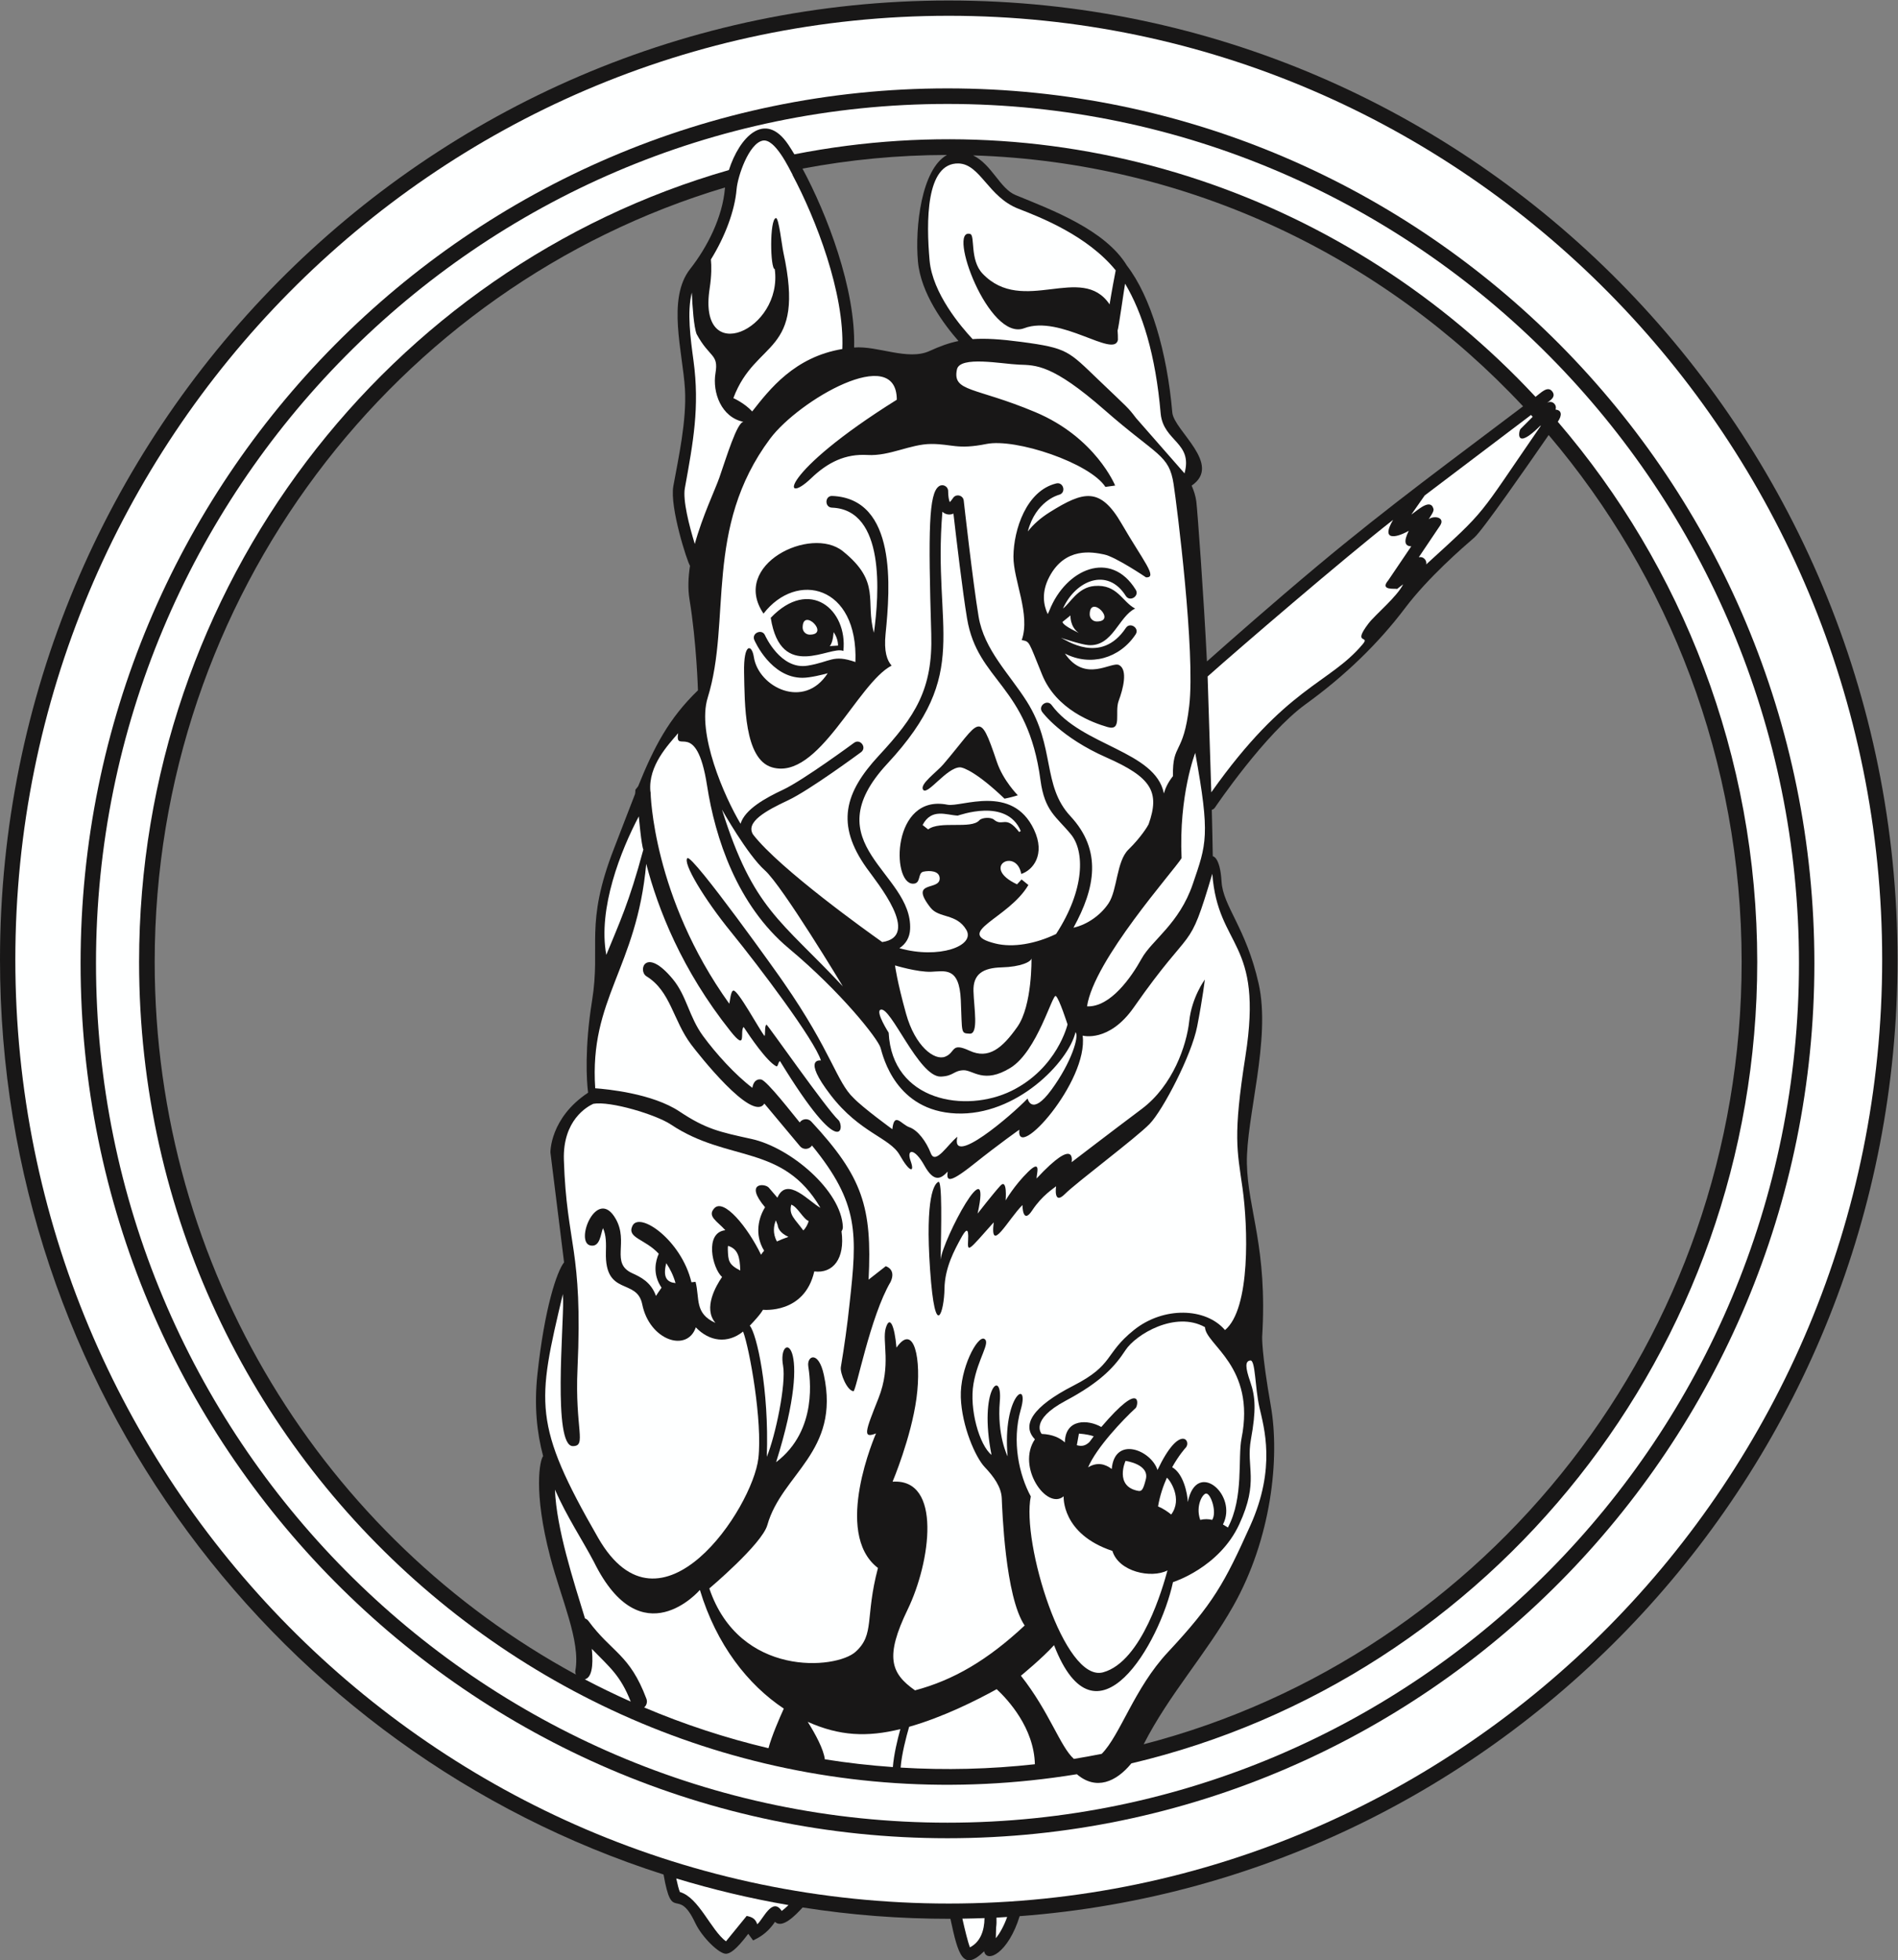<?xml version="1.0" encoding="UTF-8" standalone="no"?>
<svg
   xmlns:dc="http://purl.org/dc/elements/1.1/"
   xmlns:cc="http://creativecommons.org/ns#"
   xmlns:rdf="http://www.w3.org/1999/02/22-rdf-syntax-ns#"
   xmlns:svg="http://www.w3.org/2000/svg"
   xmlns="http://www.w3.org/2000/svg"
   viewBox="0 0 754.16 778.707"
   height="778.707"
   width="754.16"
   xml:space="preserve"
   id="svg2"
   version="1.1"><rect x="0" y="0" width="754.16" height="778.707" fill="#808080" stroke="none"/><defs
     id="defs6" /><g
     transform="matrix(1.333,0,0,-1.333,0,778.707)"
     id="g10"><g
       transform="scale(0.1)"
       id="g12"><path
         id="path14"
         style="fill:#181717;fill-opacity:1;fill-rule:nonzero;stroke:none"
         d="M 2828.07,5840.27 C 1268.67,5840.27 0,4557.99 0,2981.89 0,1705.05 832.656,621.152 1977.95,255.539 c 26.12,-148.996 41.19,-31.117 94.48,-144.309 20.05,-42.656 71.95,-93.312 92.36,-91.808 10.69,0.957 27.71,9.094 65.63,59.457 l 14.49,-19.766 c 14.18,7.098 41.28,19.363 65.2,55.524 21.84,-21.93 62.45,20.988 82.35,42.785 146.24,-22.949 288.3,-33.848 440.61,-33.848 23.23,-109.023 37.44,-158.222 100.47,-96.769 7.75,-36.336 71.91,-5.594 105.89,104.679 1461.09,109.618 2616.72,1346.136 2616.72,2850.406 0,1576.1 -1268.65,2858.38 -2828.08,2858.38 z m -667.18,-559.72 c -7.1,-85.26 -51.77,-174.31 -103.84,-240.57 -69.63,-88.62 -21.73,-248.91 -15.31,-357.57 5.53,-93.57 -19.63,-206.69 -34.63,-289.33 -11.33,-62.5 41.6,-226.43 49.72,-237.28 -5.31,-34.35 -6.75,-68.43 -1.57,-100 21.3,-129.8 25.2,-271.2 25.2,-271.2 -86.85,-84.15 -130.38,-167.44 -178.28,-285.97 -13.05,-17.1 -6.05,-4.92 -9.27,-23.31 -18.77,-47.55 -38.62,-100.57 -62.36,-161.42 -89.11,-228.57 -38.73,-288.65 -65.84,-455.2 -22.16,-136.22 -16.36,-240.39 -11.63,-273.17 -114.28,-75.55 -112.35,-178.19 -112.35,-178.19 l 40.66,-327.38 c -21.56,-27.19 -58.41,-137.17 -79.41,-333.21 -10.2,-95.27 -1.54,-174.77 16.98,-244.32 -9.45,-10.78 -30.21,-103.77 21.06,-300.04 33.06,-126.6 90.82,-250.839 75.16,-338.679 -0.77,-4.356 0.07,-8.457 1.54,-12.277 C 970.313,1256.35 461.098,2056.25 461.098,2974.91 c 0,1091.41 718.702,2015.24 1700.082,2308.16 -0.07,-0.82 -0.21,-1.73 -0.29,-2.52 z m 610,-484.78 c -64.84,-29.62 -154.58,16.22 -224.94,10.36 5.12,175.31 -81.52,398.56 -153.86,533.12 139.66,26.45 283.55,40.48 430.57,40.71 -76.01,-42.81 -95.58,-214.65 -86.44,-317.44 8.5,-95.68 78.32,-188.48 120.88,-236.99 -28.99,-5.91 -55.72,-15.83 -86.21,-29.76 z m 588.36,254.31 v 0 c -64.33,106.35 -222.8,165.69 -331.75,210.29 -47.16,19.3 -70.09,90.46 -126.82,118.33 644.03,-20.34 1224.05,-303.65 1639.31,-747.78 -209.12,-158.52 -397.12,-295.12 -613.54,-476.03 -130.19,-108.8 -261.96,-224.85 -328.79,-284.22 -9.36,192.61 -28.3,450.26 -31.65,476.67 -1.98,15.57 -7.2,32.08 -13.93,47.27 92.61,63.03 -51.89,163.35 -57.6,217.34 -15.61,181.18 -64.25,346.14 -135.23,438.13 z m 49.88,-4406.322 c 76.43,149.883 184.64,266.262 266.98,411.962 113.34,200.49 139.5,440.22 111.89,597.11 -27.61,156.92 -25.73,204.87 -25.73,204.87 16.41,267.3 -42.56,377.72 -45.47,515.75 -2.89,138.01 72.65,370.45 34.88,537.54 -37.77,167.06 -106.07,229.53 -110.42,303.64 -4.37,74.08 -26.15,75.54 -26.15,75.54 -0.79,49.16 -1.85,94.59 -2.97,138.23 3.57,1.17 6.91,3.05 9.17,6.41 1.48,2.19 148.92,220.38 270.84,308.53 116.85,84.46 216.5,180.84 296.21,286.43 69.26,91.74 171.99,180.36 206.72,210.43 23.78,20.62 156.42,211.2 221.23,305.11 358.27,-421.65 575.23,-970.73 575.23,-1570.4 0,-1121.71 -759.14,-2066.492 -1782.41,-2331.152 v 0" /><path
         id="path16"
         style="fill:#feffff;fill-opacity:1;fill-rule:nonzero;stroke:none"
         d="m 2115.3,4981.73 c -36.5,-237.27 218.9,-123.75 194.11,58.13 -13.55,0 -15.89,149.14 3.5,152.05 8.61,1.29 17.42,-80.39 22.27,-102.66 67.13,-308.69 -82.28,-255.55 -149.16,-433.91 0,0 32.94,-14.5 56.17,-39.71 51.9,66.03 126.04,162.28 268.59,186 6.91,166.91 -78.82,388.16 -148.77,519.42 l 0.4,0.17 c -10.36,18.84 -52.62,109.07 -89.06,101.45 -41.15,-8.62 -74.43,-105.91 -77.7,-145.04 -5.33,-63.7 -34.32,-141.07 -76.56,-209.13 1.8,-18.69 2.29,-47.43 -3.79,-86.77 z m 655.64,83.89 c 8.71,-97.91 93.69,-197.58 128.25,-234.41 38.08,2.68 83.07,-0.1 144.96,-8.32 138.51,-18.39 140.43,-27.1 230.5,-113.3 90.07,-86.21 87.17,-81.37 111.4,-113.32 l 144.77,-165.16 c 25.39,92.37 -62.35,94.7 -70.98,177.23 -15.23,177.73 -54.89,301.89 -106.16,388.1 -3.17,-17.15 -19.59,-134.67 -22.35,-139.56 0.7,-8.84 1.13,-18.12 0.99,-28.17 -11.36,-55.4 -171.51,76.01 -279.46,34.88 -106.12,-40.44 -230.41,300.74 -160.78,280.87 14.91,-4.27 -1.9,-77.49 36.81,-118.17 120,-126.05 295.32,32.46 378.61,-91.64 6.52,40.58 14.77,83.77 18.23,101.44 -84.42,103.62 -224.27,158.09 -289.87,183.5 -90.58,35.16 -113.22,132.64 -178.32,135.06 -98.56,2.6 -96.68,-175.56 -86.6,-289.03 z m 956.07,-3770.17 c 77.49,172.38 40.63,292.49 27.09,352.53 -13.55,60.04 -11.64,141.43 -27.12,139.5 -15.52,-1.94 -15.52,-19.39 -0.04,-63.93 15.48,-44.54 17.47,-85.25 1.97,-170.46 -15.5,-85.21 25.19,-123.99 -34.85,-253.79 -60.04,-129.8 -197.58,-172.42 -197.58,-172.42 -39.12,-181.872 -229.28,-512.204 -354.52,-187.857 -34.86,-38.73 -98.78,-91.046 -98.78,-91.046 85.1,-107.684 117.3,-212.059 157.95,-247.872 27.83,4.543 55.46,9.571 82.96,15.079 55.84,56.898 96.89,195.371 196.88,302.55 135.59,145.306 168.53,205.316 246.04,377.716 z M 2970.97,807.91 c -57.67,-31.914 -158.59,-82.996 -261,-112.117 -8.84,-30.375 -22.15,-81.164 -25.39,-121.543 133.93,-8.109 266.76,-4.836 400.21,9.961 -2.62,108.465 -80.28,192.391 -113.82,223.699 z m -884.72,295.73 c 0,0 -174.33,-203.386 -315.73,83.34 -35.4,67.13 -80.86,134.86 -116.34,215.61 4.57,-116.87 55.3,-271.61 89.52,-383.8 3.87,-1.56 7.5,-3.76 10.15,-7.37 70.01,-94.908 122.95,-98.635 173.07,-232.279 3.53,-9.414 0.42,-19.504 -6.82,-25.692 118.98,-50.355 242.79,-91.211 370.59,-121.429 9.86,36.73 32.46,88.898 45.69,118 -106.81,70.968 -200.84,190.125 -250.13,353.62 z m 321.42,-393.023 c 23.53,-37.531 47.24,-81.574 51.04,-111.711 66.7,-10.652 134.32,-18.351 202.73,-23.144 2.95,37.265 13.58,81.562 22.36,113.093 -99.17,-24.273 -181.2,-20.691 -276.13,21.762 z M 2041.43,4386.83 c -6.5,-35.67 12.73,-111.35 29.62,-166.17 23.09,83.86 60.47,161.05 73.33,198.03 21.31,61.34 52.28,164.01 71.67,165.94 -65.85,13.56 -92.99,87.16 -83.28,145.28 9.67,58.12 -17.39,44.47 -56.21,116.22 -8.45,21.76 -12.53,81.72 -14.4,123.76 -14.58,-58.36 -3.97,-136.68 5.03,-202.81 18.82,-138.22 -0.95,-243.33 -25.76,-380.25 z M 1764.05,928.078 c 2.1,-21.82 7.31,-84.437 -20.91,-90.824 44.81,-23.582 90.51,-45.672 136.94,-66.356 -30.84,78.231 -62.13,101.633 -116.03,157.18 z M 3712.46,2694.51 c 54.77,347.65 -81.85,318.77 -98.79,543.36 -73.4,-246.9 -52.88,-138.96 -233.91,-398.08 -74.08,-106.06 -152.56,-84.27 -152.56,-84.27 17.44,-136.61 -199.15,-378.23 -188.86,-280.37 0,0 -58.11,-40.69 -136.56,-103.16 -78.46,-62.48 -79.91,-46.49 -76.98,-21.78 -20.33,-21.8 -40.7,-33.42 -69.76,18.87 -29.06,52.31 -53.76,49.4 -40.68,13.08 13.07,-36.32 -2.91,-34.87 -32.48,17.44 -29.58,52.31 -118.61,65.37 -205.79,178.69 -87.16,113.31 -29.06,103.15 -29.06,103.15 -18.88,61 -184.51,280.4 -267.3,382.08 -82.82,101.69 -145.3,207.77 -130.75,220.82 14.5,13.1 281.83,-361.75 287.65,-371.55 142.37,-205.2 156.91,-295.28 207.75,-343.21 27.6,-29.06 115.5,-92.98 115.5,-92.98 5.81,53.02 26.15,14.53 51.04,5.79 24.92,-8.71 49.92,-42.1 63.73,-77.71 13.79,-35.6 51.58,28.33 79.17,49.39 -21.79,-92.25 159.83,62.47 209.23,114.06 0,0 11.61,-55.22 71.17,26.13 59.57,81.37 83.3,159.82 71.66,171.4 -21.3,-89.1 -176.26,-249.84 -355.9,-242.09 -179.66,7.73 -217.47,168.51 -225.21,195.61 -7.76,27.11 -118.16,166.63 -273.13,296.04 -154.96,129.45 -219.87,329.67 -244.06,485.6 -31.74,204.36 -96.51,89 -86.21,155.96 -29.58,-34.9 -89.27,-96.46 -82.76,-172.71 0.18,-1.14 0.67,-2.18 0.68,-3.36 0.04,-3.25 6.25,-311.86 234.41,-629.96 2.59,7.77 4.07,37.34 12.32,39.04 13.44,2.85 78.16,-117.72 93.05,-135.53 2.78,5.64 -0.54,31.91 5.84,33.86 2.72,0.79 177.96,-250.43 214.31,-284.34 17.4,-16.26 14.32,-132.44 -174.15,175.75 -5.9,-1.89 -5.72,-18.23 -11.37,-15.26 -28.51,14.99 -78.33,88.48 -97.09,117.02 -12.4,-11.62 11.4,-76.23 -39.09,-12.64 -145.39,182.48 -216.44,364.5 -251.26,498.9 -28.35,-312.28 -169.98,-401.07 -152.04,-668.98 35.01,-2.5 170.41,-15.3 251.32,-69.23 78.82,-52.54 119.02,-60.8 214.87,-81.88 116.05,-25.55 267.4,-154 271.98,-261.89 0.23,-4.96 -1.5,-9.41 -4.01,-13.32 11.09,-81.8 -25.63,-126.36 -81.19,-119.42 -29.06,-127.83 -153.05,-114.29 -153.05,-114.29 0,0 -4.34,-11.12 -39.2,-47.44 20.33,-23.24 58.1,-188.85 50.69,-390.81 26,62.46 58.26,217.92 48.52,271.68 -18.43,101.84 97.79,89.06 -20.76,-287.65 126.39,95.88 100.24,255.69 95.89,286.2 -4.36,30.51 30.5,47.94 46.48,-26.15 49.51,-229.57 -125.28,-294.12 -168.52,-447.48 -15.99,-56.64 -172.9,-188.86 -172.9,-188.86 90.09,-265.862 377.73,-241.175 435.86,-188.87 58.1,52.297 27.61,101.7 66.81,249.88 -136.55,104.6 -5.8,400.99 -5.8,400.99 -40.66,-15.99 -31.97,5.81 7.27,104.6 39.21,98.8 10.15,169.98 21.79,209.21 11.62,39.23 26.16,8.72 31.95,-58.12 52.3,75.55 75.55,-33.4 59.58,-151.09 -15.99,-117.68 -71.2,-248.44 -71.2,-248.44 148.19,10.18 113.34,-239.71 45.04,-380.64 -68.28,-140.921 -50.84,-190.316 21.79,-241.175 114.77,30.516 216.48,90.086 326.89,193.23 -58.11,85.725 -66.84,345.785 -68.27,379.195 -1.48,33.41 -23.27,63.92 -50.85,92.99 -27.63,29.05 -68.31,122.03 -71.2,207.75 -2.91,85.7 49.4,184.5 69.72,174.34 20.35,-10.17 -18.88,-58.12 -31.94,-133.67 -13.08,-75.54 17.44,-183.04 53.73,-212.11 -39.21,197.59 33.43,260.06 24.72,159.22 -8.71,-100.83 23.24,-163.57 23.24,-163.57 -15.99,180.16 66.82,235.36 39.22,139.46 -27.61,-95.88 -4.35,-196.12 29.92,-258.96 -28.2,-136.93 99.38,-556.07 215.61,-524.117 116.23,31.965 178.69,255.707 191.78,303.657 -47.95,-24.7 -145.29,-4.36 -164.17,58.1 -152.55,50.85 -145.3,162.72 -145.3,162.72 -50.28,-42.55 -141.3,87.56 -85.71,169.98 -40.67,42.14 -7.27,97.34 114.77,159.81 122.04,62.48 91.55,94.44 180.17,165.63 88.61,71.17 215,66.83 271.67,0 77.01,63.92 68.28,309.46 52.32,422.77 -16,113.31 -29.07,154.02 8.71,393.71 z M 2654.8,2021.86 v 0 c -61.23,-103.59 -102.86,-326.66 -110.8,-325.99 -19.33,1.65 -40.22,54.11 -37.61,71.54 10.46,62.6 19.45,126.13 26.04,189.47 23.08,207.31 28.9,298.78 -112.01,471.17 -8.15,-12.21 -26.06,-13.59 -35.62,-2.24 l -106.42,127.28 c -35.67,-58.27 -199.45,151 -218.07,175.8 -54.45,72.4 -60.92,158.91 -133.28,203.47 -26.43,16.28 -3.92,90.58 78.3,-8.18 42.01,-50.92 47.99,-111.68 90.03,-169.32 37.79,-51.73 95.81,-116.08 147.3,-154.89 2.11,13.96 9.47,27.35 26.07,24.85 16.94,-2.53 98.54,-108.41 115.04,-128 7.99,11.45 24.82,13.06 34.48,2.69 153.13,-164.96 181.71,-254.67 170.86,-471.14 l 51.16,39.99 c 0,0 31.95,-8.73 14.53,-46.5 z m 913.81,761.27 v 0 c -16.71,-85.71 -101.7,-249.15 -141.64,-290.56 -39.96,-41.39 -217.93,-174.33 -252.79,-209.21 -34.86,-34.86 -26.15,23.24 -26.15,23.24 -6.53,-5.8 -42.13,-27.59 -71.19,-71.89 -29.07,-44.33 -29.07,15.96 -29.07,15.96 -42.85,-42.85 -97.38,-148.46 -85.7,-51.56 -76.28,-85.73 -78.46,-91.53 -76.28,-52.31 2.17,39.24 -6.54,32.7 -22.52,2.91 -15.97,-29.79 -47.22,-84.26 -47.94,-148.92 -0.74,-64.66 -27.6,-163.44 -42.87,56.66 -15.25,220.11 13.07,257.16 24.71,262.25 11.62,5.08 8.71,-132.21 6.54,-231.73 7.66,62.18 155.2,340.28 110.4,137.29 0,0 45.77,58.83 67.57,82.82 21.79,23.95 15.96,-43.6 15.96,-43.6 0,0 25.43,44.31 66.86,84.99 41.4,40.69 24.69,-7.99 25.41,-19.62 120.59,129.3 104.35,48.45 104.35,48.45 0,0 116.22,89.1 209.2,158.82 93,69.75 133.7,189.84 141.44,261.54 7.74,71.68 46.51,123.97 46.51,123.97 0,0 -6.08,-53.78 -22.8,-139.5 z m -1361.18,603.82 c 13.19,43.28 74.71,77 127.12,101.58 59.71,27.99 209.77,138.52 211.26,139.65 18.49,13.56 39.17,-14.45 20.71,-28.05 -6.27,-4.64 -154.34,-113.74 -217.16,-143.18 -66.55,-31.18 -128.09,-65.11 -104.46,-102.28 79.9,-103.24 346.92,-293.51 384.91,-320.34 116.62,17.32 -14.62,175.93 -46.58,220.71 -93.11,130.63 -65.21,225.25 36.38,334.85 108.46,116.84 161.23,197.8 156.32,362.44 -9.31,311.83 -7.32,419.16 22.87,440.29 11.49,8.08 27.43,-0.24 27.43,-14.28 0,-16.9 2.64,-27.71 4.9,-32.91 2.14,1.98 5.42,5.61 9.71,12.15 8.85,13.6 30.09,8.59 31.89,-7.6 0.28,-2.43 27.13,-242.62 44.29,-345.55 16.59,-99.49 92,-171.1 143.75,-253.12 85.65,-135.6 44.82,-250.11 129.91,-341.7 95.21,-102.37 74.13,-214.44 9.18,-332.45 42.78,9.49 82.55,39.21 104.82,73.05 26.15,39.7 23.24,124.94 59.05,159.8 38.17,37.14 58.86,72.06 60.12,75.58 34.65,97.27 7.51,140.05 -126.17,199.04 -134.46,59.33 -188.84,132.38 -191.09,135.47 -13.27,18.16 14.83,38.7 28.14,20.6 90.15,-122.61 309.31,-136.38 334.66,-263.42 4.29,15.65 12.45,33.36 27.07,51.64 -1.96,100.74 30.98,60.04 48.44,209.2 18.69,159.65 -36.91,597.62 -46.5,660.55 -13.56,89.09 -48.44,83.3 -205.33,220.82 -156.88,137.54 -205.34,133.68 -255.71,135.62 -50.37,1.94 -176.27,27.12 -184.9,-14.43 -14,-67.45 53.19,-51.45 233.33,-126.99 180.17,-75.54 238.27,-218.9 238.27,-218.9 0,0 0,0 -29.04,-4.04 -46.5,71.5 -267.32,145.46 -354.52,127.95 -87.19,-17.54 -102.65,0.07 -164.64,0 -61.99,-0.11 -123.97,-36.73 -189.84,-32.85 -65.85,3.88 -118.15,-21.3 -168.53,-69.74 -87.61,-84.21 -97.13,13.91 255.7,234.38 0,168.55 -292.49,-1.92 -377.73,-116.22 -198.28,-265.93 -114.21,-540.78 -185.97,-771.91 -32.89,-106.05 49.58,-294.61 97.94,-375.41 z m 940.85,1014.12 c 22.04,5.57 30.67,-28.14 8.48,-33.83 -3.48,-0.89 -69.79,-19.44 -93.04,-109.31 16.14,20.77 37.78,40.25 66.16,57.95 100.23,62.46 149.63,75.54 213.56,-34.89 63.92,-110.4 108.96,-161.24 72.63,-159.79 0,0 -90.07,61.01 -124.93,68.27 -34.88,7.25 -116.07,23.08 -163.37,-66.92 -24.07,-45.76 -17.21,-84.11 -4.73,-110.82 1.73,3.29 3.57,7.04 5.48,11.81 49.02,122.45 182.38,181.41 256.9,60.76 11.76,-19.14 -17.78,-37.34 -29.7,-18.27 -53.9,85.85 -149.12,47.02 -187.22,-37.7 21.47,15.62 44.11,63.15 94.01,67.2 68.34,5.54 81.95,-46.71 121.1,-67.33 -49.04,-23.2 -66.79,-113.78 -138.97,-108.95 -21.79,1.43 -80.86,21.39 -80.86,21.39 l -0.28,-0.21 c 12,-3.77 118.03,-81.47 192.52,30.08 12.46,18.69 41.52,-0.49 29.09,-19.23 -47.67,-71.78 -134.65,-96.26 -210.75,-57.14 60.85,-89.68 139.11,-21.85 161.81,-34.47 26.14,-14.53 11.63,-71.17 -1.46,-106.05 -13.08,-34.86 11.64,-91.53 -33.41,-78.45 -45.04,13.08 -152.55,52.3 -194.69,155.45 -42.11,103.17 -36.32,98.39 -61,103.68 26.92,76.21 -25.25,178.93 -24.7,249.05 0.59,80.34 38.56,195.96 127.37,217.72 z m -901.24,-517.05 v 0 c 13.76,-90.28 149.81,-158.18 220.17,-48.56 -13.89,-3.97 -52.01,-13.58 -75.21,-13.58 -93.53,0 -141.4,107.81 -143.52,112.71 -8.93,20.64 23.05,34.46 31.97,13.9 0.47,-1.05 46.23,-103.48 126.51,-90.5 70.3,11.44 75.01,34.43 142.88,10.9 8.58,229.43 -175.44,271.96 -273.93,144.29 -98.93,145.6 141.03,262.82 236.5,185.96 114.88,-92.45 66.1,-147.74 92.61,-243.03 15.72,113.84 34.53,366.8 -125.2,372.84 -22.44,0.85 -21.34,36.22 1.28,34.84 192.88,-8.29 172.52,-274.15 158.67,-410.63 -5.42,-53.41 4.51,-79.69 17.92,-94.94 -101.98,-52.75 -217.99,-343.41 -356.4,-303.15 -83.31,24.23 -81.37,190.81 -83.31,281.85 -1.93,91.04 23.25,85.22 29.06,47.1 z m 50.36,116.59 v 0 c 116.25,121.83 229.91,23.98 216.49,-98.8 -38.5,17.77 -185.87,-93.29 -216.49,98.8 z m 58.69,1331.59 v 0 c 0.37,-0.67 0.76,-1.43 1.12,-2.13 l -1.24,2.11 c 0.04,0 0.06,0.02 0.12,0.02 v 0" /><path
         id="path18"
         style="fill:#feffff;fill-opacity:1;fill-rule:nonzero;stroke:none"
         d="m 2828.07,5794.71 c -1534.2,0 -2782.367,-1261.84 -2782.367,-2812.82 0,-1551 1248.167,-2812.827 2782.367,-2812.827 1534.23,0 2782.38,1261.827 2782.38,2812.827 0,1550.98 -1248.15,2812.82 -2782.38,2812.82 z m -3.78,-5431.007 v 0 c -1424.86,0 -2584.087,1169.667 -2584.087,2607.327 0,1437.69 1159.227,2607.33 2584.087,2607.33 1424.85,0 2584.08,-1169.64 2584.08,-2607.33 0,-1437.66 -1159.23,-2607.327 -2584.08,-2607.327 v 0" /><path
         id="path20"
         style="fill:#feffff;fill-opacity:1;fill-rule:nonzero;stroke:none"
         d="m 4246.76,4365.25 -39.83,-56.91 c 17.24,11.24 57.34,50.85 66.17,16.44 1.89,-7.38 -10.21,-23.04 -14.34,-30.26 15.95,12 50.38,5.56 33.6,-19.41 -26.07,-38.82 -46.79,-69.58 -63.22,-93.97 12.82,3.3 24.75,-8.47 22.27,-21.28 185.75,169.63 147.44,131.37 341.28,412.66 -0.3,0.32 -0.57,0.65 -0.83,0.96 -77.59,-77.56 -64.56,-15.22 -59.28,-9.94 l 36.09,36.09 c -1.66,1.82 -3.36,3.65 -5.03,5.46 l -316.88,-239.84 v 0" /><path
         id="path22"
         style="fill:#feffff;fill-opacity:1;fill-rule:nonzero;stroke:none"
         d="m 1678.51,1967.4 c -0.19,6.21 -0.5,11.99 -0.76,17.96 -76.97,-324.47 -90.39,-386.57 105.35,-726.72 186.61,-324.273 460.49,89.38 477.48,237.32 12.6,109.47 -26.12,326.38 -45.51,377.71 -46.42,-37.21 -100.52,-29.86 -140.97,12.51 -25.61,-75.67 -137.91,-39.34 -159.71,68.7 -15.99,79.16 -111.72,22.57 -108.31,154.62 0.64,25.1 1.3,51.04 -8.69,72.29 -7.16,-17.37 -8.33,-57.31 -37.13,-51.72 -48.73,9.46 18.96,177.65 74.99,79.61 39.94,-69.89 -16.46,-132.14 49.18,-162.08 24.12,-11 56.1,-25.94 70.91,-67.78 4.54,7.09 9.75,14.96 16.62,24.57 -27.87,41.14 -17.53,80.45 -8.28,101.14 -41.42,44.64 -95.46,46.66 -78.62,82.85 20.82,44.78 146.34,-42.54 176.03,-167.88 4.01,0.45 8.1,0.92 12.23,1.34 13.06,-49.6 -3.97,-93.97 59.37,-122.46 -37.7,43.89 2.09,111.48 19.7,136.85 -29.25,26.06 -53.13,132.56 9.72,139.44 -23.93,26.87 -54.81,41.15 -33.05,65.19 28.23,31.17 99.32,-55.35 139.49,-138.26 2.76,4.36 5.91,8.26 9.22,11.96 -30.7,50.06 -15.03,101.31 2.78,129.44 -62.8,74.44 -0.68,72.03 11.09,58.53 1.25,-1.44 11.39,-13.04 25.67,-29.99 28.71,66.23 95.58,-13.16 128.26,-30.03 -112.41,191.7 -274.75,134.08 -445.8,248.15 -44.34,29.56 -180.9,70.69 -231.22,61.68 -18.01,-8.16 -91.52,-48.7 -87.7,-167.33 8.22,-255.82 56.99,-263.13 40.65,-621.67 -8.23,-180.64 28.48,-231.09 -13.94,-231.09 -60.19,0 -26.83,362.71 -29.05,435.15 v 0" /><path
         id="path24"
         style="fill:#feffff;fill-opacity:1;fill-rule:nonzero;stroke:none"
         d="m 2152.13,3428.91 c 93.36,-297.78 175.29,-328.66 360.28,-526.66 0,0 -180.14,299.3 -232.45,345.78 -52.29,46.5 -127.83,180.88 -127.83,180.88 v 0" /><path
         id="path26"
         style="fill:#feffff;fill-opacity:1;fill-rule:nonzero;stroke:none"
         d="m 4206.79,4213.71 c -29.2,0.47 -14.26,32.09 -7.42,46.18 -41.71,-23.23 -83.15,-28.43 -46.74,32.74 -146.33,-114.42 -461.95,-385.68 -552.94,-466.81 l 10.99,-345.15 c 224.22,317.06 351.16,321.99 451.43,441.47 23.4,27.91 -32.92,-3.88 17.46,61.98 19.67,25.76 85.12,79.51 103.07,116.51 l -18.43,-14.21 c -2.82,2.81 -53.53,-6.25 -25.98,25.97 2.6,3.55 33.95,49.95 68.56,101.32 v 0" /><path
         id="path28"
         style="fill:#feffff;fill-opacity:1;fill-rule:nonzero;stroke:none"
         d="m 3403,2985.07 c 30.48,55.22 111.88,103.07 152.55,222.24 40.68,119.17 52.3,143.87 7.26,390.86 0,0 -49.39,-126.41 -40.68,-313.83 -23.24,-37.74 -261.5,-303.61 -281.86,-441.63 69.74,-2.92 132.23,87.15 162.73,142.36 v 0" /><path
         id="path30"
         style="fill:#feffff;fill-opacity:1;fill-rule:nonzero;stroke:none"
         d="m 1904.17,3408.81 c -53.24,-100.57 -122.54,-274.61 -96.86,-412.6 38.74,94.92 67.81,154.96 110.42,313.8 -5.81,11.63 -13.56,98.8 -13.56,98.8 v 0" /><path
         id="path32"
         style="fill:#feffff;fill-opacity:1;fill-rule:nonzero;stroke:none"
         d="m 2624.28,2832.52 c -14.52,-7.26 24.7,-68.27 24.7,-68.27 10.16,-204.84 229.77,-240.49 366.34,-173.16 136.57,67.32 166.85,197.86 166.85,197.86 0,0 -24.7,76.99 -34.87,84.62 -10.17,7.6 -55.22,-164.53 -135.1,-213.92 -79.9,-49.4 -111.88,-5.82 -140.9,-7.27 -29.07,-1.46 -29.1,-17.43 -66.7,-18.9 -65.99,-2.54 -150.63,213.9 -180.32,199.04 v 0" /><path
         id="path34"
         style="fill:#feffff;fill-opacity:1;fill-rule:nonzero;stroke:none"
         d="m 3660.16,1289.63 c 47.93,90.08 29.04,207.75 40.68,265.87 43.02,215.16 -107.32,278.6 -108.98,331.25 -88.61,49.38 -206.3,-21.8 -236.8,-68.29 -30.52,-46.49 -69.75,-92.98 -178.7,-151.1 -108.98,-58.11 -71.2,-98.79 -71.2,-98.79 32.07,-1.33 53.82,-11.43 69.04,-25.31 1.18,71.72 69.82,68.48 108.57,45.92 123.51,144.64 110.17,63.65 102.46,56.57 -37.85,-34.7 -116.62,-117.54 -141.81,-176.73 26.48,16.13 50.3,10.48 70.47,-4.94 8.7,99.44 117.13,56.78 136.42,-3.06 66.39,140.11 102.32,85.97 84.07,66.56 -0.38,-0.39 -19.9,-21.63 -40.38,-58.2 33.54,-19.22 45.38,-77.09 46.75,-103.83 25.75,128.86 150.25,20.85 104.66,-66.79 4.86,-2.77 9.73,-5.79 14.75,-9.13 v 0" /><path
         id="path36"
         style="fill:#feffff;fill-opacity:1;fill-rule:nonzero;stroke:none"
         d="m 2891.01,38.543 c 31,15.453 43.38,49.738 43.65,87.199 -21.93,-0.82 -43.89,-1.398 -65.95,-1.719 7.96,-35.761 16.61,-69.882 22.3,-85.48 v 0" /><path
         id="path38"
         style="fill:#feffff;fill-opacity:1;fill-rule:nonzero;stroke:none"
         d="m 2026.64,203.465 c 56.55,-16.266 92.29,-113.418 137.34,-147.039 l 61.74,75.734 c 16.69,-3.332 25.94,-8.457 31.53,-24.785 17.36,14.539 44.79,82.371 72.98,39.637 5.24,3.758 12.48,10.117 20.2,17.48 -114.01,19.676 -225.7,46.301 -334.65,79.375 3.65,-17.433 7.67,-33.008 10.86,-40.402 v 0" /><path
         id="path40"
         style="fill:#feffff;fill-opacity:1;fill-rule:nonzero;stroke:none"
         d="m 2969.21,97.57 c -0.21,-12.68 -0.55,-23.203 -0.82,-31.926 10.63,13.234 23.22,33.898 33.76,63.446 -10.62,-0.652 -21.19,-1.422 -31.84,-1.961 0.48,-10.566 0.28,-20.606 -1.1,-29.559 v 0" /><path
         id="path42"
         style="fill:#feffff;fill-opacity:1;fill-rule:nonzero;stroke:none"
         d="m 3415.43,1432.99 c 11.89,45.62 -60.27,55.21 -60.37,55.18 -0.39,-0.14 -34.04,-76.26 37.99,-89.39 10.66,-1.96 14.81,4.59 22.38,34.21 z m -167.82,111.64 c 4.07,5.66 8.24,11.28 12.53,16.82 -8.05,3.04 -23.01,6.47 -44.01,8.12 l -6.29,-34.57 c 16.25,-4.82 27.21,-0.62 37.77,9.63 z m -929.47,646.13 -5.45,14.3 c -6.3,-15.49 -10.22,-38.49 3.17,-62.95 10.29,4.93 21.92,9.32 34.24,13.7 -24.14,11.21 -30.94,24.77 -31.96,34.95 z m 95.49,1759.72 c 61.63,0 -21.07,82.7 -21.07,21.07 0,-11.63 9.43,-21.07 21.07,-21.07 z M 3478.26,1438.09 c -10.97,-24.52 -20.81,-53.34 -26.33,-85.51 16.25,-6.86 29.79,-16.44 39.2,-24.24 34.78,46.41 -3.67,103.23 -12.87,109.75 z M 2358.63,2251.8 c -8.3,-30.71 11.31,-42.76 35.87,-76.81 7.99,7.57 13.1,18.09 16.15,28.06 -15.69,4.8 -33.48,42.71 -52.02,48.75 z m 126.19,1706.23 c 0,0 -1.46,-31.52 -11.62,-41.69 24.7,1.46 24.7,1.46 24.7,1.46 0,0 1.45,19.48 -13.08,40.23 z M 2169.53,2117.65 c 1.25,-32.45 1.7,-44.08 37.03,-62.13 -0.93,41.2 -7.35,64.5 -36.42,73.56 -0.44,-2.24 -0.83,-5.86 -0.61,-11.43 z m 1099.79,1872.06 c 61.66,0 -21.06,82.7 -21.06,21.07 0,-11.64 9.44,-21.07 21.06,-21.07 z m -53.75,-34.2 c -26.86,18.83 -24.69,52.09 -24.69,52.09 l -23.98,-19.34 c 2.19,-7.26 15.99,-16.71 48.67,-32.75 z m -252.79,-556.37 c 26.53,-22.55 34.56,15.98 75.08,-36.82 l 4.83,2.9 c -42,100.51 -185.52,45.91 -187.92,46 -33.88,1.48 -77.72,23.26 -104.7,-28.07 l 16.59,-13.08 c 35.16,26.77 128.34,-0.3 152.56,27.12 7.24,8.23 33.89,10.17 43.56,1.95 z m 633.67,-2008.36 c -9.9,2.79 -34.01,-35.14 -18.76,-78.4 12.26,2.91 24.03,2.85 35.61,0.02 14.53,22.68 -3.42,76.32 -16.85,78.38 z m -1582.78,627.31 c -6.42,22.7 -16.25,42.46 -27.68,59.38 -11,-43.37 2.68,-56.92 27.68,-59.38 z m 1178.76,1337.05 c -43.82,53.45 -78.52,68.59 -90.95,161.81 -38.05,285.07 -187.29,292.54 -218.87,481.74 -13.35,80.02 -32.4,241.43 -40.55,312.51 -11.42,-5.15 -24,-2.88 -32.96,5.54 -29.58,-355.45 90.04,-477.04 -163.92,-750.58 -224.1,-241.38 75.39,-324.29 67.71,-493.27 -1.11,-24.46 -12.34,-43.96 -31.98,-56.78 117.25,-33.42 227.77,6.74 199.55,54.67 -29.07,49.4 -81.37,33.89 -106.57,65.88 -66.4,84.27 28.85,48.52 27.16,88.13 -0.99,22.29 -30.05,23.24 -48.44,19.38 -18.41,-3.88 -5.82,-36.82 -31.97,-35.85 -63.88,2.37 -62.13,268.52 103.63,235.36 41.03,-8.21 192.85,63 257.64,-73.61 35.86,-75.54 -3.87,-122.04 -37.76,-132.69 -14.11,79.41 -123.25,21.16 -12.6,-30.97 l 13.55,14.52 20.33,-16.49 c -58.67,-100.58 -226.76,-142.35 -98.79,-174.32 53.22,-13.3 120.68,-0.79 181.39,28.28 87.24,134.46 84.68,247.67 44.4,296.74 z m -198.12,106.5 c -78.31,74.98 -121.34,93.74 -133.22,93.43 -39.22,-0.96 -95.88,-83.31 -108.96,-67.32 -13.08,15.98 39.22,52.3 59.55,76.05 111.07,129.54 105.81,167.55 159.84,7.45 18.87,-56 62.46,-99.49 62.46,-99.49 0,0 -23.24,-7.25 -39.67,-10.12 v 0" /><path
         id="path44"
         style="fill:#feffff;fill-opacity:1;fill-rule:nonzero;stroke:none"
         d="m 2864,2861.57 c -4.36,100.27 -47.95,85.72 -88.63,84.28 -40.68,-1.46 -107.49,18.89 -107.49,18.89 0,0 5.8,-46.5 32.88,-143.82 27.08,-97.35 84.77,-140.94 116.74,-128.1 31.97,12.86 15.98,43.82 72.68,17.68 56.68,-26.16 97.3,7.25 142.35,71.17 45.02,63.94 42.13,204.58 42.13,204.58 0,-10.43 -31.97,-25.87 -88.61,-27.32 -56.66,-1.46 -85.73,-20.34 -84.27,-70.84 1.44,-50.51 15.97,-128.2 -11.26,-126.75 -27.25,1.45 -22.17,0 -26.52,100.23 v 0" /><path
         id="path46"
         style="fill:#feffff;fill-opacity:1;fill-rule:nonzero;stroke:none"
         d="m 2824.29,5532.02 c -1399.53,0 -2538.142,-1148.87 -2538.142,-2560.99 0,-1412.12 1138.612,-2560.971 2538.142,-2560.971 1399.53,0 2538.14,1148.851 2538.14,2560.971 0,1412.12 -1138.61,2560.99 -2538.14,2560.99 z M 3372.4,586.738 v 0 C 3327.25,531.641 3267.47,505.262 3209.95,554.453 1743.28,315.234 414.602,1469.75 414.602,2974.91 c 0,1121.63 744.848,2069.68 1758.108,2360.07 30.77,96.37 106.79,179.84 176.92,75.89 5.78,-8.55 11.95,-18.47 18.27,-28.98 828.19,162.64 1652.89,-125.38 2209.29,-722.77 16.93,12.83 36.33,33.85 49.91,15.95 12.24,-16.14 -7,-27.18 -16.12,-34.08 14.06,9.37 31.23,-4.21 25.8,-19.88 18.1,-1.39 20.56,-16.21 6.74,-36.19 370.05,-431.03 594.5,-994.35 594.5,-1610.01 0,-1160.95 -797.95,-2135.992 -1865.62,-2388.172 v 0" /></g></g></svg>